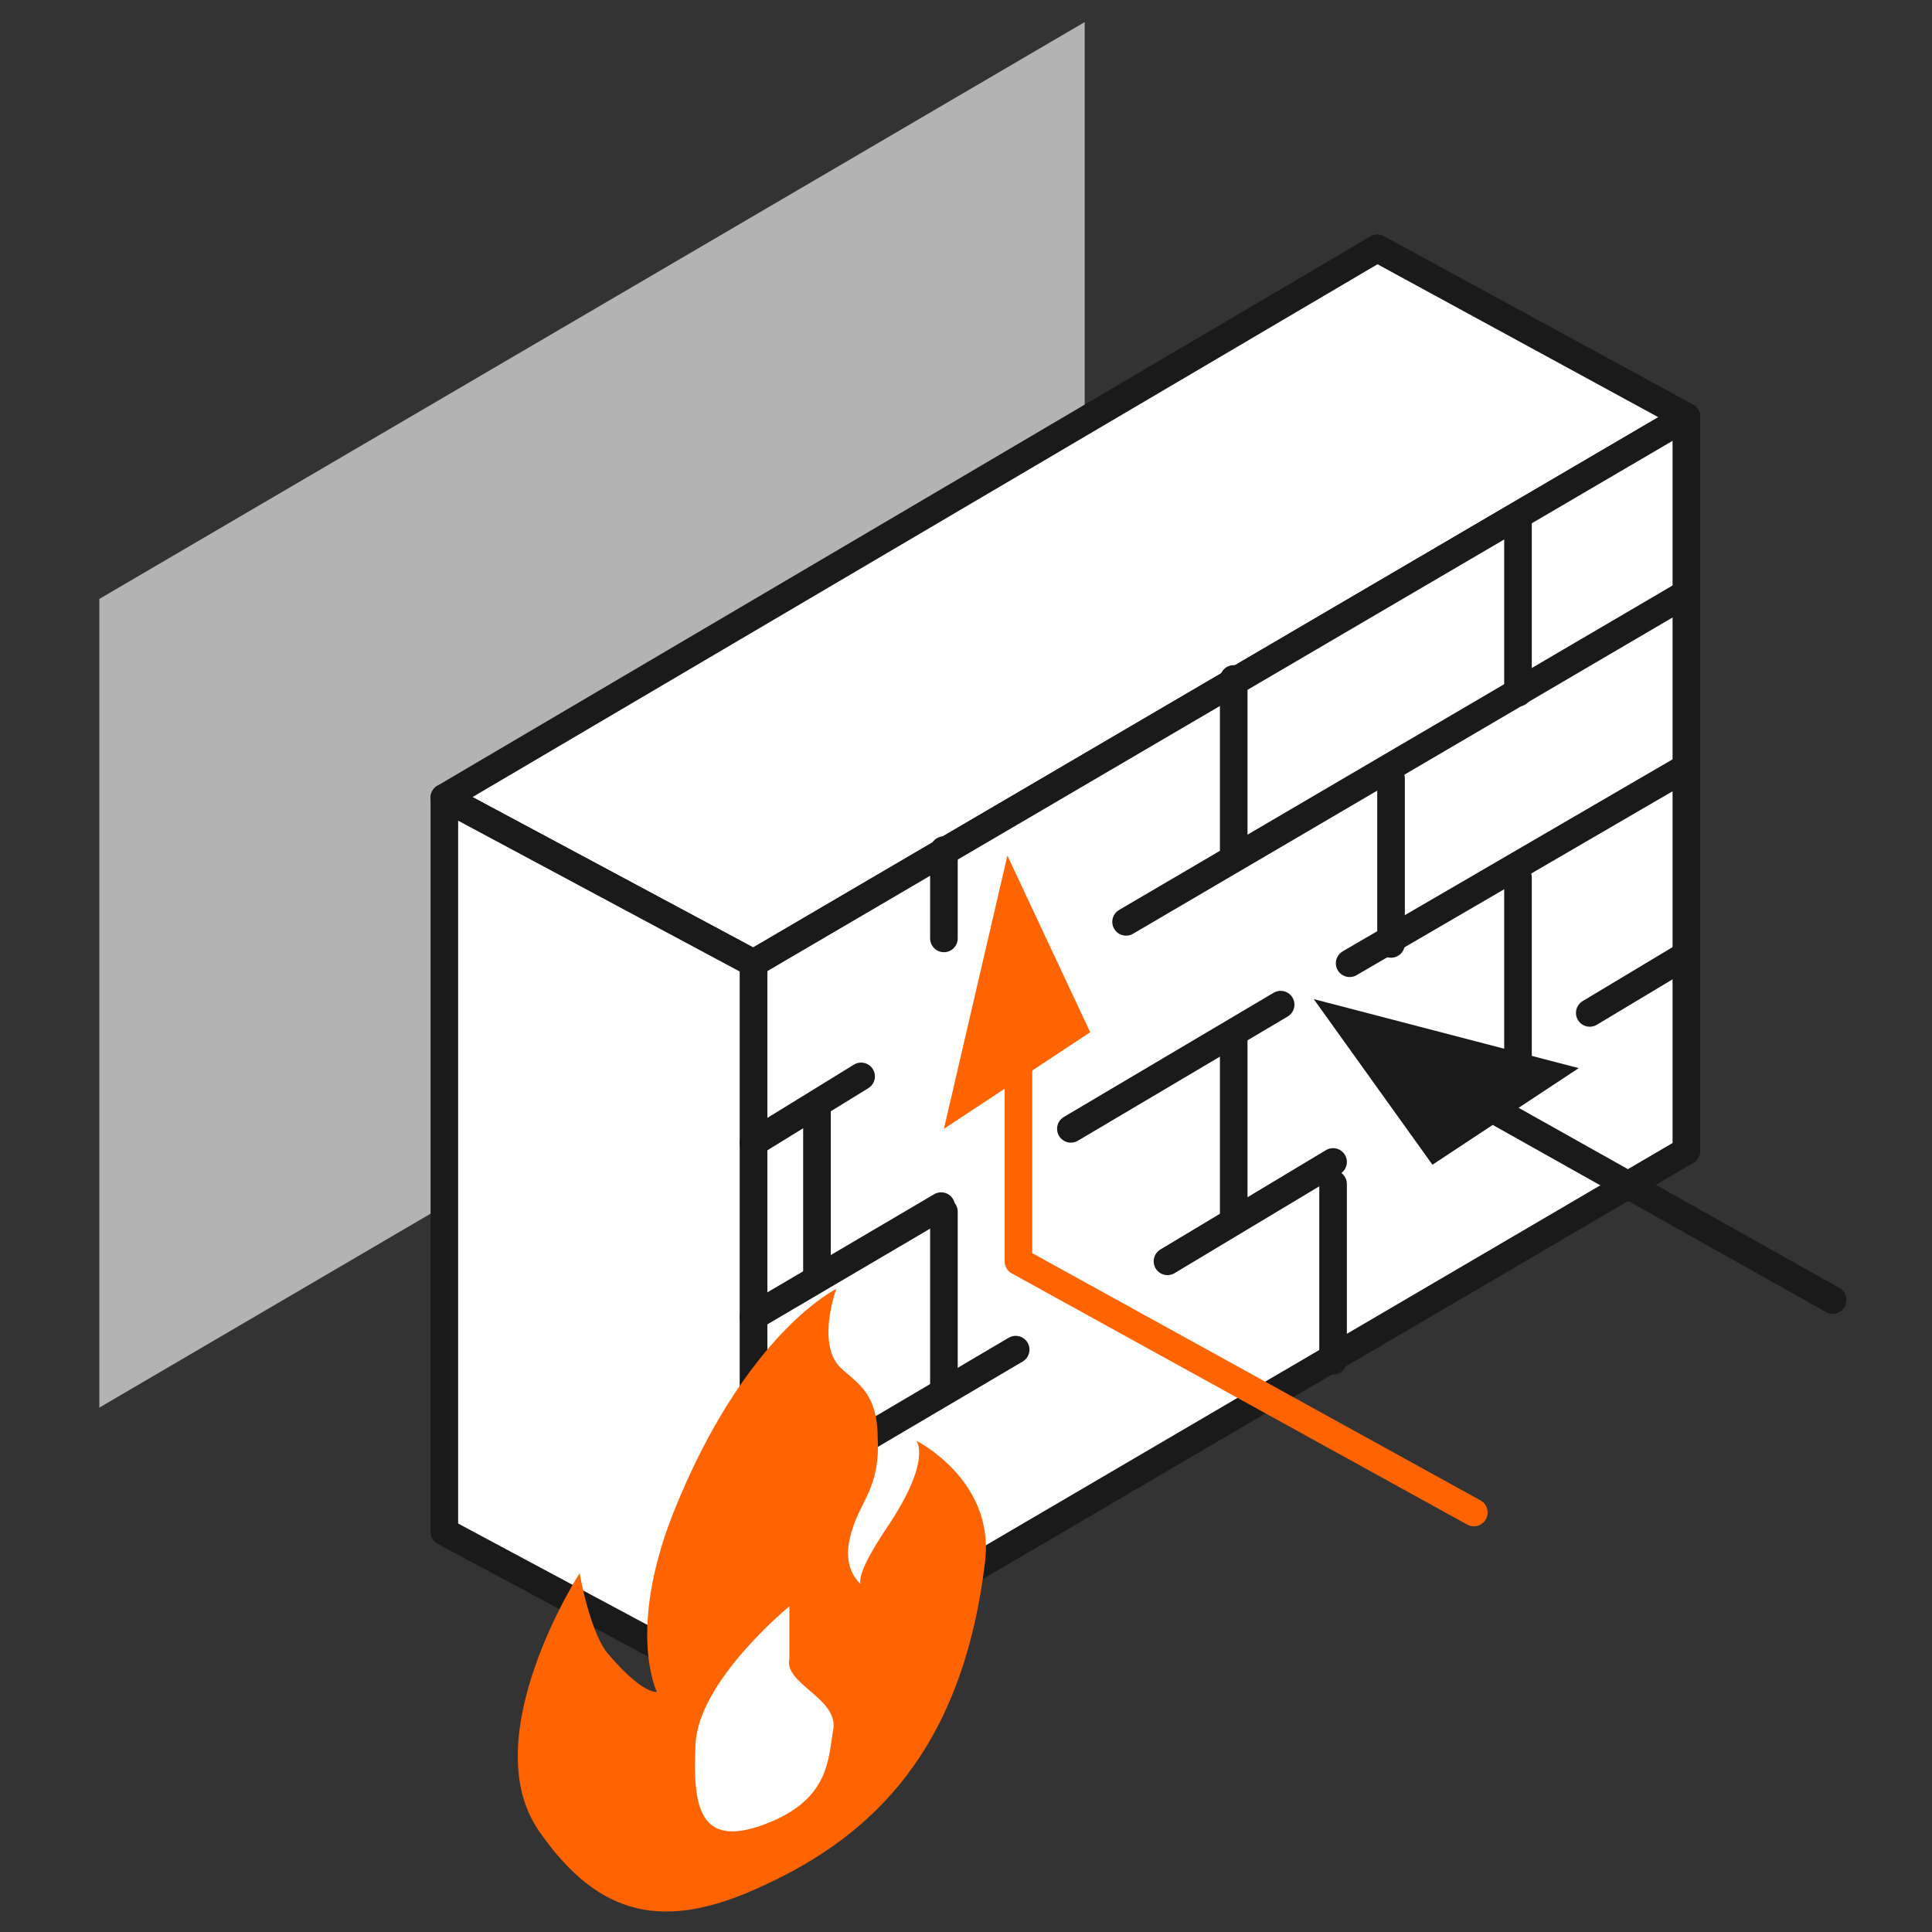 <?xml version="1.0" encoding="utf-8"?>
<!-- Generator: Adobe Illustrator 24.3.0, SVG Export Plug-In . SVG Version: 6.00 Build 0)  -->
<svg version="1.1" id="Layer_1" xmlns="http://www.w3.org/2000/svg" xmlns:xlink="http://www.w3.org/1999/xlink" x="0px" y="0px"
	 viewBox="0 0 70 70" style="enable-background:new 0 0 70 70;" xml:space="preserve">
<rect x="0" y="0" width="70" height="70" fill="#333333" stroke="none"/>
<style type="text/css">
	.st0{fill:#B3B3B3;}
	.st1{fill:#FFFFFF;stroke:#1A1A1A;stroke-linecap:round;stroke-linejoin:round;stroke-miterlimit:10;}
	.st2{fill:none;stroke:#1A1A1A;stroke-linecap:round;stroke-linejoin:round;stroke-miterlimit:10;}
	.st3{fill:#1A1A1A;}
	.st4{fill:none;stroke:#FF6400;stroke-linecap:round;stroke-linejoin:round;stroke-miterlimit:10;}
	.st5{fill:#FF6400;}
	.st6{fill:#FFFFFF;}
</style>
<g>
	<polygon class="st0" points="3.6,21.7 39.3,0.8 39.3,30.1 3.6,51 	"/>
	<g>
		<polygon class="st1" points="49.9,9 61.1,15.1 61.1,41.7 49.9,35.6 		"/>
		<polygon class="st1" points="49.9,9 61.1,15.1 27.3,34.9 16.1,28.9 		"/>
		<polygon class="st1" points="27.3,34.9 61.1,15.1 61.1,41.7 27.3,61.5 		"/>
		<polygon class="st1" points="16.1,28.9 27.3,34.9 27.3,61.5 16.1,55.5 		"/>
		<g>
			<line class="st2" x1="66.4" y1="47.1" x2="53.4" y2="39.8"/>
			<polygon class="st3" points="51.9,42.2 47.6,36.2 57.2,38.7 			"/>
		</g>
		<line class="st1" x1="48.9" y1="34.9" x2="61.1" y2="27.8"/>
		<line class="st1" x1="38.8" y1="40.9" x2="46.4" y2="36.4"/>
		<line class="st1" x1="27.3" y1="47.7" x2="34.1" y2="43.7"/>
		<g>
			<line class="st1" x1="40.8" y1="33.4" x2="61.1" y2="21.5"/>
			<line class="st1" x1="27.3" y1="41.4" x2="31.2" y2="39"/>
			<line class="st2" x1="55" y1="25.1" x2="55" y2="18.7"/>
			<line class="st2" x1="44.7" y1="31" x2="44.7" y2="24.6"/>
			<line class="st2" x1="34.2" y1="34" x2="34.2" y2="30.8"/>
		</g>
		<line class="st1" x1="57.6" y1="36.7" x2="61.1" y2="34.6"/>
		<line class="st1" x1="42.3" y1="45.7" x2="48.3" y2="42.1"/>
		<line class="st1" x1="27.3" y1="54.5" x2="36.8" y2="48.9"/>
		<line class="st2" x1="55" y1="38.2" x2="55" y2="31.8"/>
		<line class="st2" x1="44.7" y1="44.1" x2="44.7" y2="37.7"/>
		<line class="st2" x1="34.2" y1="50.3" x2="34.2" y2="43.9"/>
		<line class="st2" x1="50.4" y1="34.2" x2="50.4" y2="28.2"/>
		<line class="st2" x1="29.6" y1="46.1" x2="29.6" y2="40.2"/>
		<g>
			<line class="st2" x1="29.6" y1="60.3" x2="29.6" y2="53.3"/>
		</g>
		<g>
			<polyline class="st4" points="53.4,54.8 36.9,45.7 36.9,35.1 			"/>
			<polygon class="st5" points="34.2,40.9 36.5,31 39.5,37.4 			"/>
		</g>
		<g>
			<path class="st5" d="M24.4,54.8c-1.7,4.3-0.6,6.5-0.6,6.5s-0.5,0.1-1.7-1.3C21.4,59.3,21,57,21,57s-3.8,5.9-1.5,9.3
				c2.2,3.2,4.6,3.7,8.2,2c3.9-1.8,7.2-4.9,8-11.8c0.3-2.9-2.5-4.3-2.5-4.3s0.6,0.7-1.1,3.2c-1.2,1.8-0.9,2-0.9,2s-0.7-0.5-0.4-1.7
				c0.3-1.3,1.1-1.7,1-3.6c0-1.7-0.8-2-1.4-2.6c-0.8-0.9-0.1-2.8-0.1-2.8S27,48.3,24.4,54.8z"/>
			<path class="st6" d="M28.6,58.2c0,0-3.3,2.7-3.4,5c-0.1,2.2,0.1,3.8,2.5,2.9s2.3-2.4,2.5-3.5c0.1-1.1-1.8-1.6-1.6-2.5
				C28.6,59.3,28.6,58.2,28.6,58.2z"/>
		</g>
		<line class="st2" x1="48.3" y1="49.3" x2="48.3" y2="42.9"/>
	</g>
</g>
</svg>
